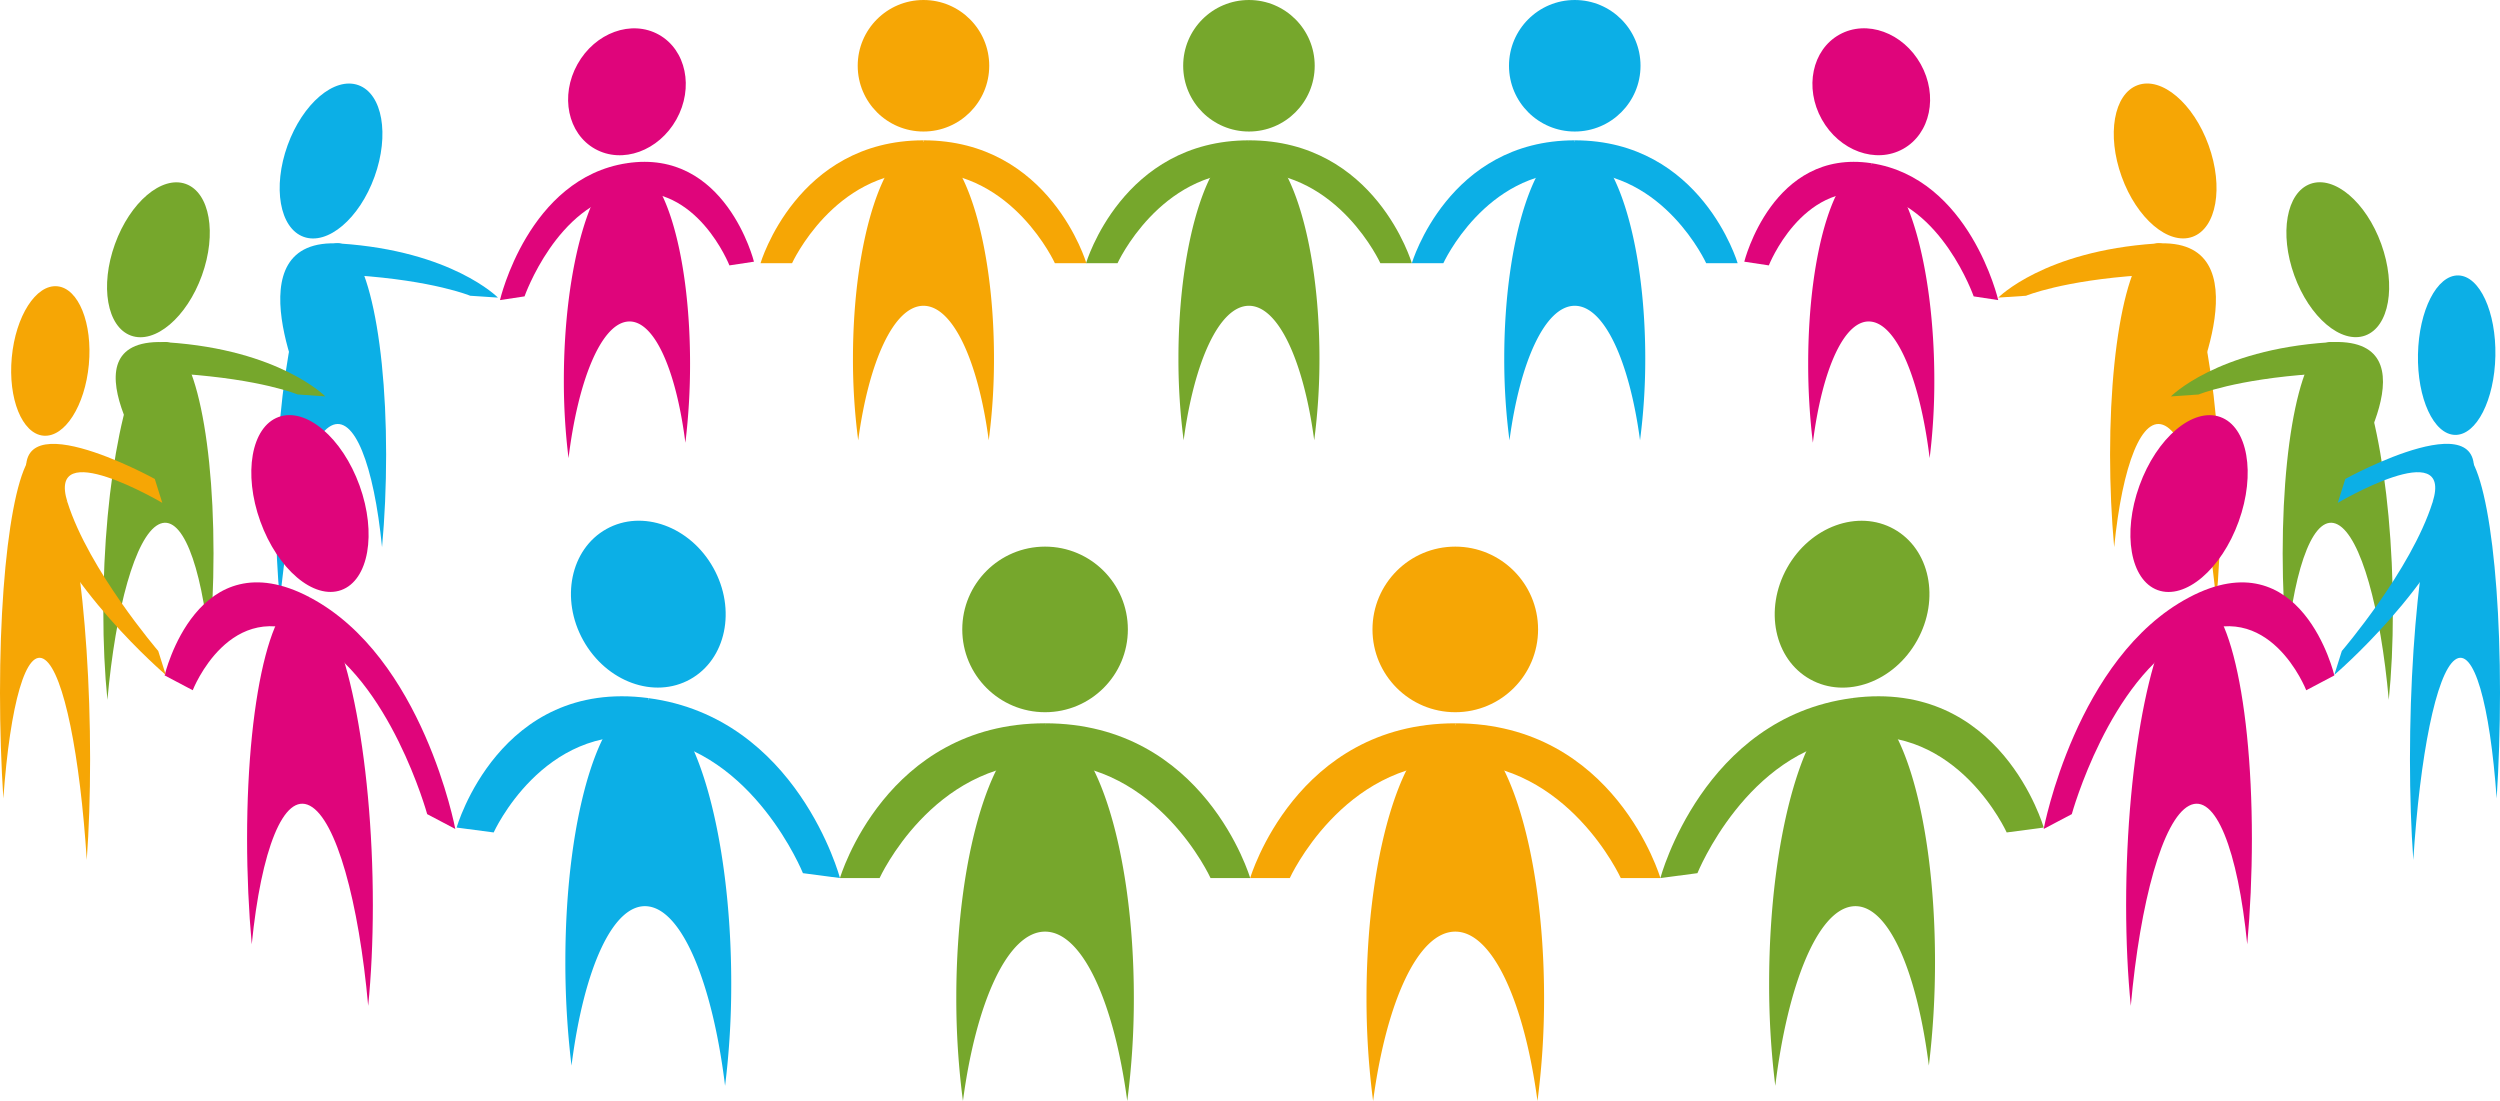 <svg xmlns="http://www.w3.org/2000/svg" width="627.38mm" height="276.29mm" viewBox="0 0 1778.4 783.18"><g id="Слой_2" data-name="Слой 2"><g id="Слой_1-2" data-name="Слой 1"><ellipse cx="1540.21" cy="114.54" rx="32.88" ry="57.36" transform="translate(52.68 530.02) rotate(-19.86)" style="fill:#f6a605"/><path d="M1540.21,302.88c-16.39-8.66-30.44,27.55-36.28,86.37-1.88-20.83-2.91-43.08-2.91-65.84,0-93.79,17.54-160.55,39.19-149.12s39.2,96.74,39.2,190.53c0,22.75-1,43.91-2.91,62.76C1570.65,362.58,1556.61,311.54,1540.21,302.88Z" style="fill:#f6a605"/><path d="M1523.43,195.79c56.27-3.77,14.38,89.68,14.38,89.68l19.74-1.32s55.39-116.22-24.08-110.9Z" style="fill:#f6a605"/><path d="M1523.43,195.79c-56.28,3.76-82.2,14.59-82.2,14.59l-19.74,1.32s32.5-33.13,112-38.45Z" style="fill:#f6a605"/><ellipse cx="1663.01" cy="184.79" rx="32.88" ry="57.36" transform="translate(36.12 575.91) rotate(-19.86)" style="fill:#76a72c"/><path d="M1663,373.13c-16.4-8.66-30.44,27.55-36.29,86.37-1.87-20.83-2.91-43.08-2.91-65.83,0-93.8,17.55-160.56,39.2-149.13s39.19,96.74,39.19,190.53c0,22.76-1,43.91-2.91,62.76C1693.44,432.83,1679.4,381.79,1663,373.13Z" style="fill:#76a72c"/><path d="M1646.22,266c56.28-3.77,2.85,75.74,2.85,75.74l19.74-1.33s66.93-102.27-12.55-96.95Z" style="fill:#76a72c"/><path d="M1646.22,266C1590,269.8,1564,280.63,1564,280.63L1544.28,282s32.51-33.13,112-38.45Z" style="fill:#76a72c"/><circle cx="743.42" cy="447.74" r="58.9" style="fill:#76a72c"/><path d="M743.42,662.72c26.42,0,49,49.79,58.46,120.46a558.8,558.8,0,0,0,4.69-73.39c0-107.06-28.27-193.85-63.15-193.85s-63.15,86.79-63.15,193.85A558.8,558.8,0,0,0,685,783.18C694.38,712.51,717,662.72,743.42,662.72Z" style="fill:#76a72c"/><path d="M743.42,542.68c80.35,0,117.71,81.93,117.71,81.93h28.2S856.9,514.52,743.42,514.52Z" style="fill:#76a72c"/><path d="M743.42,542.68c-80.35,0-117.71,81.93-117.71,81.93h-28.2s32.43-110.09,145.91-110.09Z" style="fill:#76a72c"/><circle cx="1035.23" cy="447.74" r="58.9" style="fill:#f6a605"/><path d="M1035.23,662.72c26.42,0,49,49.79,58.47,120.46a558.8,558.8,0,0,0,4.69-73.39c0-107.06-28.28-193.85-63.16-193.85s-63.15,86.79-63.15,193.85a558.8,558.8,0,0,0,4.69,73.39C986.2,712.51,1008.82,662.72,1035.23,662.72Z" style="fill:#f6a605"/><path d="M1035.23,542.68c80.36,0,117.72,81.93,117.72,81.93h28.19s-32.42-110.09-145.91-110.09Z" style="fill:#f6a605"/><path d="M1035.23,542.68c-80.35,0-117.71,81.93-117.71,81.93H889.33s32.42-110.09,145.9-110.09Z" style="fill:#f6a605"/><circle cx="888.45" cy="46.78" r="46.78" style="fill:#76a72c"/><path d="M888.45,217.52c21,0,38.95,39.55,46.43,95.67a443.5,443.5,0,0,0,3.73-58.29c0-85-22.46-153.95-50.16-153.95s-50.16,68.93-50.16,154A443.5,443.5,0,0,0,842,313.19C849.5,257.07,867.47,217.52,888.45,217.52Z" style="fill:#76a72c"/><path d="M888.45,122.19c63.82,0,93.49,65.06,93.49,65.06h22.39S978.58,99.82,888.45,99.82Z" style="fill:#76a72c"/><path d="M888.45,122.19c-63.82,0-93.49,65.06-93.49,65.06H772.57s25.75-87.43,115.88-87.43Z" style="fill:#76a72c"/><circle cx="656.92" cy="46.78" r="46.78" style="fill:#f6a605"/><path d="M656.92,217.52c21,0,39,39.55,46.43,95.67a443.5,443.5,0,0,0,3.73-58.29c0-85-22.46-153.95-50.16-153.95s-50.16,68.93-50.16,154a443.5,443.5,0,0,0,3.73,58.29C618,257.07,635.94,217.52,656.92,217.52Z" style="fill:#f6a605"/><path d="M656.92,122.19c63.82,0,93.49,65.06,93.49,65.06H772.8S747.05,99.82,656.92,99.82Z" style="fill:#f6a605"/><path d="M656.92,122.19c-63.82,0-93.49,65.06-93.49,65.06H541s25.75-87.43,115.88-87.43Z" style="fill:#f6a605"/><circle cx="1120.22" cy="46.78" r="46.78" style="fill:#0cafe6"/><path d="M1120.22,217.52c21,0,38.94,39.55,46.43,95.67a443.57,443.57,0,0,0,3.72-58.29c0-85-22.45-153.95-50.15-153.95s-50.16,68.93-50.16,154a443.57,443.57,0,0,0,3.72,58.29C1081.27,257.07,1099.24,217.52,1120.22,217.52Z" style="fill:#0cafe6"/><path d="M1120.22,122.19c63.82,0,93.49,65.06,93.49,65.06h22.39s-25.75-87.43-115.88-87.43Z" style="fill:#0cafe6"/><path d="M1120.22,122.19c-63.82,0-93.49,65.06-93.49,65.06h-22.4s25.75-87.43,115.89-87.43Z" style="fill:#0cafe6"/><ellipse cx="1317.48" cy="429.78" rx="61.19" ry="52.97" transform="translate(300.41 1371.07) rotate(-60.85)" style="fill:#76a72c"/><path d="M1317.48,644.77c24.68-3.26,45.82,43.75,54.63,113.26a612.31,612.31,0,0,0,4.38-74c0-107.06-26.42-190.37-59-186.07s-59,94.56-59,201.61a583.8,583.8,0,0,0,4.38,72.82C1271.65,700.59,1292.79,648,1317.48,644.77Z" style="fill:#76a72c"/><path d="M1317.48,524.73c75.08-9.89,110,67.44,110,67.44l26.34-3.47s-30.29-106.1-136.33-92.13Z" style="fill:#76a72c"/><path d="M1317.48,524.73c-75.09,9.89-110,96.41-110,96.41l-26.35,3.47s30.3-114.08,136.34-128Z" style="fill:#76a72c"/><ellipse cx="1331.15" cy="65.29" rx="40.29" ry="46.54" transform="translate(136.78 656.65) rotate(-29.15)" style="fill:#df057b"/><path d="M1331.15,228.8c-18.77-2.48-34.85,33.27-41.55,86.14a466.51,466.51,0,0,1-3.33-56.26c0-81.42,20.1-144.78,44.88-141.52S1376,189.08,1376,270.5a442.86,442.86,0,0,1-3.33,55.38C1366,271.25,1349.93,231.27,1331.15,228.8Z" style="fill:#df057b"/><path d="M1331.15,137.5c-49.75-7.52-72.87,51.29-72.87,51.29l-17.46-2.64s20.07-80.69,90.33-70.07Z" style="fill:#df057b"/><path d="M1331.15,137.5C1380.9,145,1404,210.83,1404,210.83l17.46,2.64s-20.08-86.77-90.34-97.39Z" style="fill:#df057b"/><ellipse cx="445.98" cy="65.29" rx="46.54" ry="40.29" transform="translate(171.73 422.99) rotate(-60.85)" style="fill:#df057b"/><path d="M446,228.8c18.78-2.48,34.85,33.27,41.55,86.14a464.47,464.47,0,0,0,3.33-56.26c0-81.42-20.09-144.78-44.88-141.52S401.1,189.08,401.1,270.5a444.77,444.77,0,0,0,3.33,55.38C411.13,271.25,427.21,231.27,446,228.8Z" style="fill:#df057b"/><path d="M446,137.5c49.75-7.52,72.88,51.29,72.88,51.29l17.46-2.64S516.24,105.46,446,116.08Z" style="fill:#df057b"/><path d="M446,137.5c-49.75,7.52-72.87,73.33-72.87,73.33l-17.46,2.64S375.72,126.7,446,116.08Z" style="fill:#df057b"/><ellipse cx="1557.17" cy="358.19" rx="65.47" ry="37.53" transform="translate(691.31 1701.09) rotate(-70.14)" style="fill:#df057b"/><path d="M1557.17,573.18c18.72-9.89,34.75,31.44,41.42,98.58,2.14-23.77,3.32-49.17,3.32-75.15,0-107-20-183.26-44.74-170.21s-44.73,110.41-44.73,217.47c0,26,1.18,50.13,3.32,71.64C1522.43,641.31,1538.46,583.06,1557.17,573.18Z" style="fill:#df057b"/><path d="M1557.17,453.14c56.93-30.07,83.39,37.88,83.39,37.88l20-10.55s-23-98-103.37-55.49Z" style="fill:#df057b"/><path d="M1557.17,453.14c-56.92,30.07-83.38,126-83.38,126l-20,10.55s23-122.22,103.36-164.68Z" style="fill:#df057b"/><ellipse cx="1746.49" cy="252.83" rx="56.72" ry="27.53" transform="matrix(0.02, -1, 1, 0.02, 1459.82, 1994.08)" style="fill:#0cafe6"/><path d="M1746.35,469.37c13.41-9.88,24.89,31.44,29.67,98.58,1.53-23.77,2.38-49.17,2.38-75.14,0-107.06-14.35-183.27-32.05-170.22s-32,110.42-32,217.48c0,26,.84,50.12,2.38,71.63C1721.46,537.51,1732.94,479.26,1746.35,469.37Z" style="fill:#0cafe6"/><path d="M1730.45,357.27c15.23-48.32-67.44.43-67.44.43l5.34-17s110.25-60.84,88.74,7.4Z" style="fill:#0cafe6"/><path d="M1730.45,357.27c-15.23,48.32-64.57,105.81-64.57,105.81l-5.34,17s75-63.65,96.55-131.9Z" style="fill:#0cafe6"/><ellipse cx="235.49" cy="114.54" rx="57.36" ry="32.88" transform="translate(47.77 297.11) rotate(-70.14)" style="fill:#0cafe6"/><path d="M235.49,302.88c16.39-8.66,30.43,27.55,36.28,86.37,1.88-20.83,2.91-43.08,2.91-65.84,0-93.79-17.55-160.55-39.19-149.12s-39.2,96.74-39.2,190.53c0,22.75,1,43.91,2.91,62.76C205.05,362.58,219.09,311.54,235.49,302.88Z" style="fill:#0cafe6"/><path d="M252.27,195.79C196,192,237.89,285.47,237.89,285.47l-19.75-1.32s-55.38-116.22,24.09-110.9Z" style="fill:#0cafe6"/><path d="M252.27,195.79c56.28,3.76,82.2,14.59,82.2,14.59l19.74,1.32s-32.5-33.13-112-38.45Z" style="fill:#0cafe6"/><ellipse cx="112.69" cy="184.79" rx="57.36" ry="32.88" transform="translate(-99.39 228.01) rotate(-70.14)" style="fill:#76a72c"/><path d="M112.69,373.13c16.4-8.66,30.44,27.55,36.29,86.37,1.87-20.83,2.91-43.08,2.91-65.83,0-93.8-17.55-160.56-39.2-149.13S73.5,341.28,73.5,435.07c0,22.76,1,43.91,2.91,62.76C82.26,432.83,96.3,381.79,112.69,373.13Z" style="fill:#76a72c"/><path d="M129.47,266c-56.27-3.77,3,75.56,3,75.56l-19.75-1.32S40,238.18,119.43,243.5Z" style="fill:#76a72c"/><path d="M129.47,266c56.28,3.76,82.2,14.59,82.2,14.59L231.42,282s-32.51-33.13-112-38.45Z" style="fill:#76a72c"/><ellipse cx="220.49" cy="358.19" rx="37.53" ry="65.47" transform="translate(-108.57 96.2) rotate(-19.86)" style="fill:#df057b"/><path d="M220.49,573.18c-18.71-9.89-34.74,31.44-41.41,98.58-2.14-23.77-3.32-49.17-3.32-75.15,0-107,20-183.26,44.73-170.21s44.74,110.41,44.74,217.47c0,26-1.18,50.13-3.32,71.64C255.23,641.31,239.21,583.06,220.49,573.18Z" style="fill:#df057b"/><path d="M220.49,453.14C163.57,423.07,137.1,491,137.1,491l-20-10.55s23-98,103.36-55.49Z" style="fill:#df057b"/><path d="M220.49,453.14c56.93,30.07,83.39,126,83.39,126l20,10.55S300.89,467.44,220.49,425Z" style="fill:#df057b"/><ellipse cx="461.18" cy="429.78" rx="52.97" ry="61.19" transform="translate(-150.93 279.06) rotate(-29.15)" style="fill:#0cafe6"/><path d="M461.18,644.77c-24.68-3.26-45.82,43.75-54.63,113.26a612.31,612.31,0,0,1-4.38-74c0-107.06,26.42-190.37,59-186.07s59,94.56,59,201.61a583.8,583.8,0,0,1-4.38,72.82C507,700.59,485.86,648,461.18,644.77Z" style="fill:#0cafe6"/><path d="M461.18,524.73c-75.09-9.89-110,67.44-110,67.44l-26.35-3.47s30.3-106.1,136.34-92.13Z" style="fill:#0cafe6"/><path d="M461.18,524.73c75.08,9.89,110,96.41,110,96.41l26.34,3.47s-30.29-114.08-136.33-128Z" style="fill:#0cafe6"/><ellipse cx="35.79" cy="256.8" rx="53.37" ry="27.53" transform="translate(-223.22 268.65) rotate(-84.69)" style="fill:#f6a605"/><path d="M32.05,469.37C18.64,459.49,7.16,500.81,2.38,568,.85,544.18,0,518.78,0,492.81,0,385.75,14.35,309.54,32.05,322.59S64.1,433,64.1,540.07c0,26-.84,50.12-2.38,71.63C56.94,537.51,45.46,479.26,32.05,469.37Z" style="fill:#f6a605"/><path d="M48,357.27c-15.23-48.32,67.44.43,67.44.43l-5.34-17S-.2,279.9,21.31,348.14Z" style="fill:#f6a605"/><path d="M48,357.27c15.23,48.32,64.57,105.81,64.57,105.81l5.34,17s-75-63.65-96.55-131.9Z" style="fill:#f6a605"/></g></g></svg>